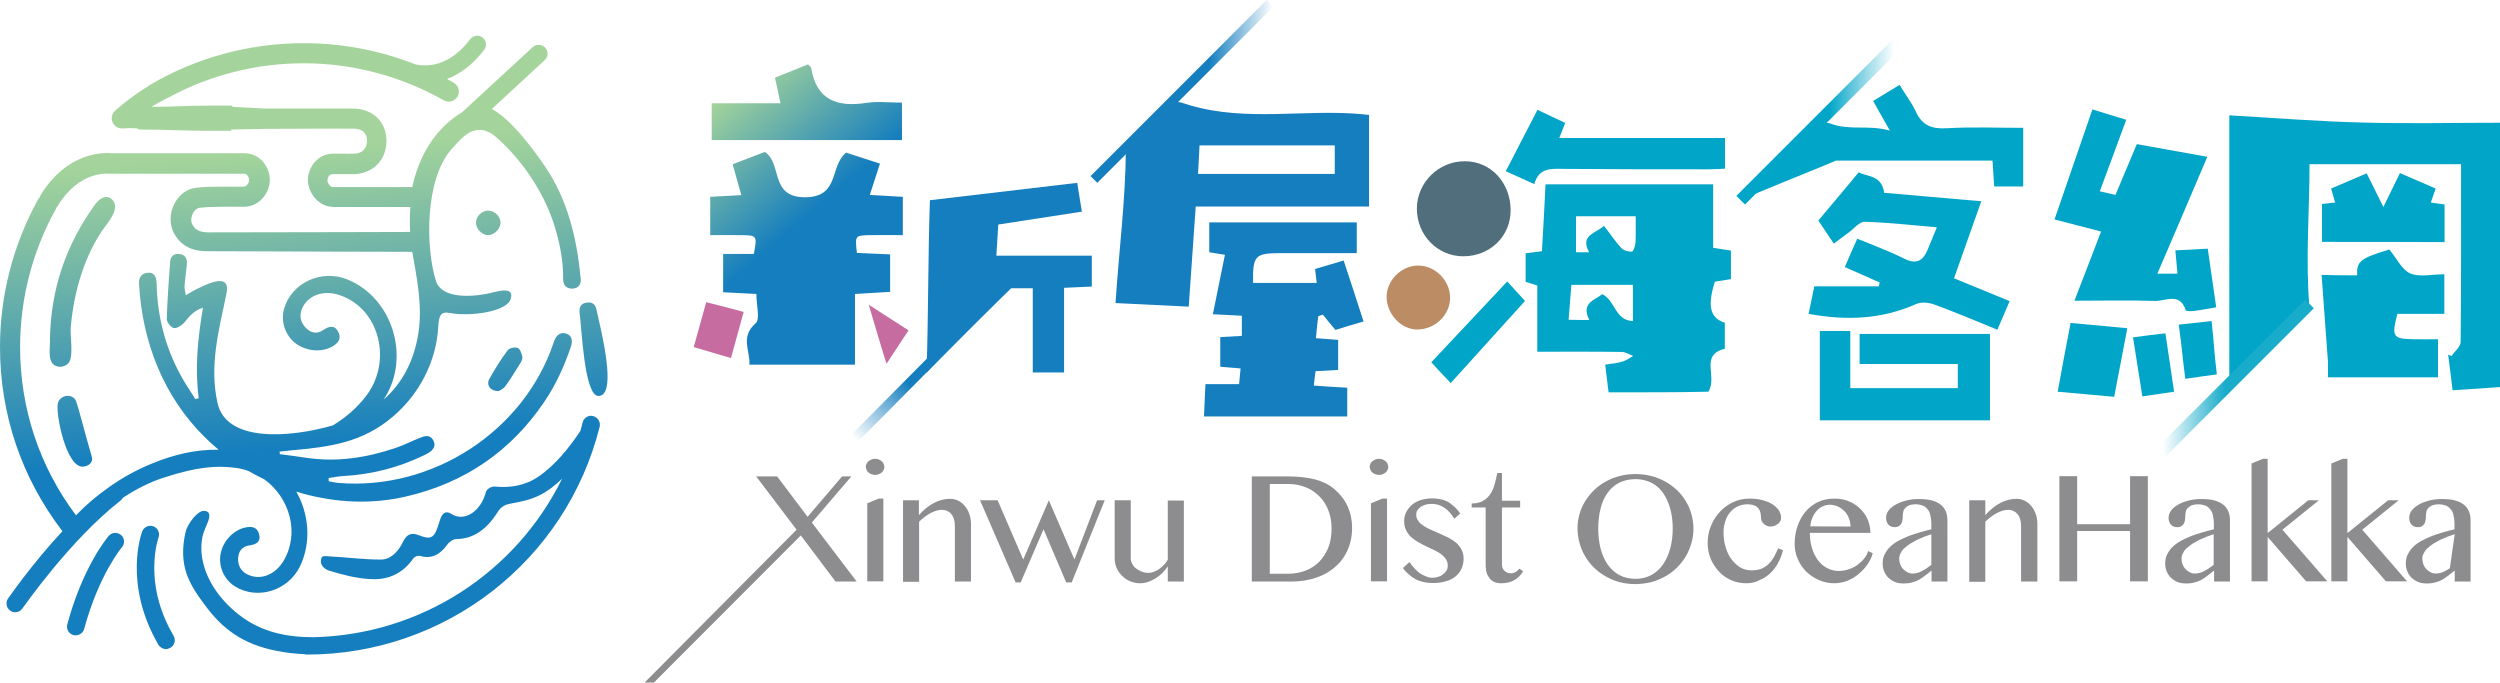 <?xml version="1.0" encoding="utf-8"?>
<!-- Generator: Adobe Illustrator 22.0.1, SVG Export Plug-In . SVG Version: 6.00 Build 0)  -->
<svg version="1.1" id="圖層_1" xmlns="http://www.w3.org/2000/svg" xmlns:xlink="http://www.w3.org/1999/xlink" x="0px" y="0px"
	 viewBox="0 0 1181.3 322.5" style="enable-background:new 0 0 1181.3 322.5;" xml:space="preserve">
<style type="text/css">
	.st0{fill:#8D8D8F;}
	.st1{fill:#00A5C8;}
	.st2{fill:#516E7C;}
	.st3{fill:#BC8D65;}
	.st4{fill:url(#SVGID_1_);}
	.st5{fill:url(#SVGID_2_);}
	.st6{fill:none;stroke:url(#SVGID_3_);stroke-width:4.501;stroke-miterlimit:10;}
	.st7{fill:url(#SVGID_4_);}
	.st8{fill:url(#SVGID_5_);}
	.st9{fill:url(#SVGID_6_);}
	.st10{fill:url(#SVGID_7_);}
	.st11{fill:url(#SVGID_8_);}
	.st12{fill:none;stroke:url(#SVGID_9_);stroke-width:4.501;stroke-miterlimit:10;}
	.st13{fill:none;stroke:url(#SVGID_10_);stroke-width:5.777;stroke-miterlimit:10;}
	.st14{fill:none;stroke:url(#SVGID_11_);stroke-width:5.777;stroke-miterlimit:10;}
	.st15{fill:url(#SVGID_12_);}
	.st16{fill:url(#SVGID_13_);}
	.st17{fill:url(#SVGID_14_);}
	.st18{fill:url(#SVGID_15_);}
	.st19{fill:url(#SVGID_16_);}
	.st20{fill:url(#SVGID_17_);}
	.st21{fill:url(#SVGID_18_);}
	.st22{fill:url(#SVGID_19_);}
	.st23{fill:url(#SVGID_20_);}
</style>
<g>
	<g>
		<g>
			<path class="st0" d="M309,322.5h-4.4l71.8-72.2l-19.1-25.2h9.9l14.4,19.1l16.3-19.1h4.4l-18.7,21.8l21.2,27.9h-10L378.4,253
				L309,322.5z"/>
			<path class="st0" d="M413.5,216.8c0.6,0,1.2,0.1,1.7,0.3c0.5,0.2,1,0.5,1.4,0.8c0.4,0.3,0.7,0.7,0.9,1.2c0.2,0.5,0.4,1,0.4,1.5
				c0,0.5-0.1,1-0.4,1.5c-0.2,0.5-0.6,0.9-0.9,1.2c-0.4,0.3-0.9,0.6-1.4,0.8c-0.5,0.2-1.1,0.3-1.7,0.3c-0.6,0-1.2-0.1-1.7-0.3
				c-0.5-0.2-1-0.5-1.4-0.8c-0.4-0.3-0.7-0.7-0.9-1.2c-0.2-0.5-0.4-1-0.4-1.5c0-0.5,0.1-1,0.4-1.5c0.2-0.5,0.6-0.9,0.9-1.2
				c0.4-0.3,0.9-0.6,1.4-0.8C412.3,216.9,412.9,216.8,413.5,216.8z M409.8,237.8l5.4-2.2h2.2v39.1h-7.6V237.8z"/>
			<path class="st0" d="M426.6,236.4h7.6v7c2.3-2.6,4.7-4.5,7.2-5.8c2.5-1.3,5-1.9,7.6-1.9c1.3,0,2.6,0.3,3.8,0.9
				c1.2,0.6,2.2,1.4,3.1,2.5c0.9,1,1.6,2.3,2.1,3.7c0.5,1.4,0.8,2.9,0.8,4.5v27.5h-7.6v-26.2c0-2.5-0.6-4.4-1.7-5.7
				c-1.1-1.3-2.6-2-4.4-2c-0.8,0-1.7,0.1-2.6,0.4c-0.9,0.3-1.8,0.6-2.7,1.1c-0.9,0.5-1.9,1.1-2.8,1.8c-0.9,0.7-1.8,1.4-2.7,2.3v28.4
				h-7.6V236.4z"/>
			<path class="st0" d="M471.4,236.4l12.1,28l12.1-28l12.1,28l10.7-28h3.6l-15.6,38.8h-2.6l-10.7-25.1l-10.8,25.1h-2.4l-16.8-38.8
				H471.4z"/>
			<path class="st0" d="M534.3,236.4v27.3c0,1,0.2,1.9,0.7,2.7c0.4,0.8,1,1.6,1.8,2.2c0.8,0.6,1.7,1.1,2.7,1.5
				c1,0.4,2.1,0.6,3.3,0.6c0.8,0,1.6-0.2,2.4-0.5c0.9-0.3,1.7-0.8,2.5-1.3c0.8-0.6,1.6-1.2,2.3-2c0.7-0.7,1.3-1.6,1.8-2.4v-28h7.6
				v38.3h-7.6v-7.2c-0.7,1.1-1.5,2.1-2.5,3.1c-1,1-2.1,1.8-3.3,2.6c-1.2,0.7-2.4,1.3-3.6,1.7c-1.2,0.4-2.4,0.6-3.6,0.6
				c-1.7,0-3.2-0.3-4.7-0.9c-1.5-0.6-2.8-1.5-3.9-2.6c-1.1-1.1-2-2.3-2.6-3.8c-0.6-1.4-0.9-3-0.9-4.6v-27.3H534.3z"/>
			<path class="st0" d="M591.6,225.1h16.5c5.1,0,9.5,0.5,13.2,1.4c3.7,1,6.7,2.5,9.2,4.6c2.8,2.4,4.9,5.1,6.3,8.2
				c1.4,3.1,2.1,6.5,2.1,10.2c0,3.5-0.6,6.8-1.9,9.9c-1.3,3.1-3.1,5.8-5.6,8c-2.4,2.3-5.4,4.1-9,5.4c-3.6,1.3-7.7,2-12.3,2h-18.6
				V225.1z M599.9,271.1h8.9c2.8,0,5.4-0.5,7.9-1.4c2.5-0.9,4.6-2.3,6.5-4.1c1.8-1.8,3.3-4.1,4.4-6.7c1.1-2.7,1.6-5.8,1.6-9.3
				c0-3-0.5-5.8-1.5-8.4c-1-2.6-2.4-4.8-4.2-6.6c-1.8-1.8-3.9-3.3-6.4-4.3c-2.5-1-5.2-1.6-8.2-1.6h-8.9V271.1z"/>
			<path class="st0" d="M651.6,216.8c0.6,0,1.2,0.1,1.7,0.3c0.5,0.2,1,0.5,1.4,0.8c0.4,0.3,0.7,0.7,0.9,1.2c0.2,0.5,0.4,1,0.4,1.5
				c0,0.5-0.1,1-0.4,1.5c-0.2,0.5-0.6,0.9-0.9,1.2c-0.4,0.3-0.9,0.6-1.4,0.8c-0.5,0.2-1.1,0.3-1.7,0.3c-0.6,0-1.2-0.1-1.7-0.3
				c-0.5-0.2-1-0.5-1.4-0.8c-0.4-0.3-0.7-0.7-0.9-1.2c-0.2-0.5-0.4-1-0.4-1.5c0-0.5,0.1-1,0.4-1.5c0.2-0.5,0.6-0.9,0.9-1.2
				c0.4-0.3,0.9-0.6,1.4-0.8C650.4,216.9,651,216.8,651.6,216.8z M647.8,237.8l5.4-2.2h2.2v39.1h-7.6V237.8z"/>
			<path class="st0" d="M676.9,273c1,0,2-0.2,2.9-0.5c0.9-0.3,1.6-0.7,2.3-1.3c0.6-0.5,1.1-1.1,1.5-1.8c0.4-0.7,0.5-1.4,0.5-2.1
				c0-1.2-0.3-2.2-0.9-3.1c-0.6-0.9-1.4-1.7-2.3-2.4c-1-0.7-2.1-1.3-3.3-1.9c-1.2-0.6-2.5-1.2-3.8-1.8c-1.3-0.6-2.5-1.3-3.8-2
				c-1.2-0.7-2.3-1.5-3.3-2.4c-1-0.9-1.7-2-2.3-3.2c-0.6-1.2-0.9-2.6-0.9-4.3c0-1.5,0.3-3,1-4.3c0.7-1.3,1.6-2.4,2.7-3.4
				c1.2-1,2.5-1.7,4.1-2.2c1.6-0.5,3.4-0.8,5.3-0.8c1.3,0,2.5,0.1,3.6,0.3c1.1,0.2,2.2,0.5,3.3,1c1.1,0.5,2.1,1.2,3.2,2.2
				c1.1,0.9,2.2,2.1,3.3,3.6l-2.8,2.5c-1.5-2.4-3.1-4.2-4.9-5.3c-1.8-1.2-3.7-1.7-5.8-1.7c-1.1,0-2.1,0.1-3,0.4
				c-0.9,0.3-1.7,0.6-2.3,1.1c-0.6,0.5-1.1,1-1.5,1.6c-0.4,0.6-0.5,1.3-0.5,2c0,1.1,0.3,2.1,1,3c0.6,0.9,1.5,1.6,2.5,2.3
				c1,0.7,2.2,1.3,3.6,1.9c1.3,0.6,2.7,1.2,4.1,1.8c1.4,0.6,2.8,1.3,4.1,1.9c1.3,0.7,2.5,1.5,3.6,2.4c1,0.9,1.9,2,2.5,3.2
				c0.6,1.2,1,2.6,1,4.2c0,1.6-0.3,3.1-0.9,4.6c-0.6,1.4-1.5,2.6-2.7,3.7c-1.2,1-2.7,1.9-4.6,2.4c-1.8,0.6-4,0.9-6.4,0.9
				c-1.1,0-2.3-0.1-3.4-0.3s-2.4-0.5-3.6-1c-1.2-0.5-2.4-1.2-3.6-2.2c-1.2-0.9-2.4-2.1-3.5-3.6l3.1-2.8c0.9,1.3,1.8,2.4,2.7,3.3
				c0.9,0.9,1.7,1.7,2.6,2.2c0.9,0.6,1.8,1,2.7,1.3C674.8,272.8,675.8,273,676.9,273z"/>
			<path class="st0" d="M719.7,269.9c-1,1.8-2.4,3.2-4.1,4.2c-1.7,1-3.8,1.5-6.2,1.5c-1.3,0-2.4-0.2-3.3-0.6c-0.9-0.4-1.7-1-2.3-1.8
				c-0.6-0.8-1.1-1.7-1.4-2.8c-0.3-1.1-0.4-2.3-0.4-3.6v-27h-6.6v-1.9c2.1,0,3.9-0.4,5.3-1.2c1.4-0.8,2.5-1.8,3.4-3.1
				c0.9-1.3,1.6-2.8,2.1-4.6c0.5-1.7,0.9-3.6,1.3-5.5h2.2v13.1h8.6v3.2h-8.6v27c0,0.6,0.1,1.1,0.3,1.6c0.2,0.5,0.5,0.9,0.9,1.3
				c0.4,0.4,0.8,0.7,1.3,0.9c0.5,0.2,1.1,0.3,1.6,0.3c0.9,0,1.6-0.2,2.3-0.6c0.7-0.4,1.3-0.9,1.8-1.6L719.7,269.9z"/>
			<path class="st0" d="M772.8,276c-2.6,0-5-0.3-7.4-0.9c-2.4-0.6-4.5-1.5-6.6-2.7c-2-1.1-3.9-2.5-5.5-4.1c-1.7-1.6-3.1-3.4-4.2-5.3
				c-1.2-2-2.1-4-2.7-6.3c-0.6-2.2-1-4.6-1-7c0-2.4,0.3-4.7,1-6.9c0.6-2.2,1.5-4.2,2.7-6.1c1.2-1.9,2.6-3.6,4.2-5.2
				c1.7-1.6,3.5-2.9,5.5-4c2-1.1,4.2-2,6.6-2.6c2.4-0.6,4.8-0.9,7.4-0.9c2.6,0,5,0.3,7.4,0.9c2.4,0.6,4.5,1.5,6.6,2.6
				c2,1.1,3.9,2.5,5.5,4c1.7,1.6,3.1,3.3,4.2,5.2c1.2,1.9,2.1,4,2.7,6.1c0.6,2.2,1,4.5,1,6.9c0,2.4-0.3,4.7-1,7
				c-0.6,2.2-1.5,4.3-2.7,6.3c-1.2,2-2.6,3.7-4.2,5.3c-1.7,1.6-3.5,3-5.5,4.1c-2,1.1-4.2,2-6.6,2.7C777.8,275.6,775.3,276,772.8,276
				z M772.8,273.5c2.8,0,5.3-0.6,7.5-1.8c2.2-1.2,4-2.8,5.5-5c1.5-2.1,2.6-4.6,3.4-7.5c0.8-2.9,1.2-6.1,1.2-9.5
				c0-3.4-0.4-6.5-1.2-9.4c-0.8-2.8-1.9-5.3-3.4-7.4c-1.5-2.1-3.3-3.7-5.5-4.8c-2.2-1.1-4.7-1.7-7.5-1.7c-2.9,0-5.5,0.6-7.7,1.7
				c-2.2,1.1-4,2.7-5.5,4.8c-1.5,2.1-2.6,4.5-3.3,7.4c-0.7,2.8-1.1,6-1.1,9.4c0,3.5,0.4,6.6,1.1,9.5c0.8,2.9,1.9,5.4,3.3,7.5
				c1.5,2.1,3.3,3.8,5.5,5C767.3,272.9,769.9,273.5,772.8,273.5z"/>
			<path class="st0" d="M825,275.6c-2.5,0-4.8-0.5-7.1-1.5c-2.2-1-4.1-2.3-5.7-4.1c-1.6-1.7-2.9-3.7-3.9-6c-0.9-2.3-1.4-4.8-1.4-7.4
				c0-2.9,0.5-5.6,1.6-8.2c1-2.5,2.5-4.8,4.3-6.7c1.8-1.9,3.9-3.4,6.3-4.5c2.4-1.1,5-1.6,7.7-1.6c2.1,0,4.1,0.2,5.9,0.7
				c1.8,0.5,3.4,1.1,4.7,1.9c1.3,0.8,2.3,1.8,3.1,2.9c0.7,1.1,1.1,2.3,1.1,3.6c0,0.6-0.1,1.1-0.4,1.6c-0.3,0.5-0.7,1-1.2,1.3
				c-0.5,0.4-1,0.7-1.6,0.9c-0.6,0.2-1.2,0.3-1.8,0.3c-0.7,0-1.3-0.1-1.9-0.4c-0.5-0.2-1-0.6-1.4-1c-0.4-0.4-0.7-0.8-0.9-1.3
				c-0.2-0.5-0.3-1-0.3-1.5c0-0.9-0.1-1.7-0.3-2.5c-0.2-0.8-0.5-1.4-1-2c-0.5-0.6-1.1-1-2-1.3c-0.8-0.3-1.9-0.5-3.2-0.5
				c-1.7,0-3.3,0.4-4.7,1.1c-1.4,0.7-2.5,1.6-3.5,2.8c-1,1.2-1.7,2.6-2.2,4.2c-0.5,1.6-0.8,3.3-0.8,5.1c0,2.5,0.3,4.8,1,7
				c0.6,2.2,1.5,4.1,2.7,5.7c1.2,1.6,2.6,2.9,4.2,3.9c1.6,1,3.5,1.4,5.5,1.4c1.8,0,3.3-0.3,4.6-0.8c1.3-0.6,2.4-1.3,3.4-2.3
				c1-1,1.8-2.1,2.5-3.3c0.7-1.3,1.3-2.6,1.9-4l2.3,0.9c-0.6,2.4-1.5,4.6-2.6,6.5c-1.1,1.9-2.4,3.5-3.9,4.8c-1.5,1.3-3.2,2.3-5,3
				C829.3,275.3,827.2,275.6,825,275.6z"/>
			<path class="st0" d="M866.8,275.6c-2.6,0-5-0.5-7.3-1.5c-2.3-1-4.3-2.3-6-4c-1.7-1.7-3-3.6-4-5.9c-1-2.2-1.5-4.7-1.5-7.2
				c0-3.1,0.5-5.9,1.4-8.5c0.9-2.6,2.2-4.9,3.8-6.8c1.6-1.9,3.6-3.4,5.9-4.5c2.3-1.1,4.9-1.6,7.7-1.6c2.5,0,4.8,0.4,6.9,1.3
				c2.1,0.9,3.9,2.1,5.4,3.6c1.5,1.5,2.7,3.2,3.5,5.2c0.8,2,1.2,4,1.2,6.1h-28.6c0,2.6,0.3,5,1,7.2c0.7,2.2,1.6,4.1,2.8,5.7
				c1.2,1.6,2.6,2.8,4.3,3.7c1.7,0.9,3.5,1.4,5.5,1.4c1.7,0,3.3-0.3,4.8-0.8c1.5-0.5,2.9-1.2,4.1-2.1c1.2-0.9,2.3-1.9,3.2-3
				c0.9-1.1,1.5-2.3,1.8-3.5l2.2,1c-0.5,2-1.4,3.8-2.7,5.6c-1.2,1.7-2.7,3.2-4.3,4.5c-1.6,1.3-3.4,2.3-5.4,3.1
				C870.7,275.2,868.7,275.6,866.8,275.6z M874.4,248.8c0-1.5-0.3-2.8-0.8-4.1c-0.5-1.2-1.2-2.3-2.1-3.2c-0.9-0.9-1.9-1.6-3.1-2.2
				c-1.2-0.5-2.5-0.8-3.9-0.8c-1.1,0-2.2,0.3-3.3,0.8c-1.1,0.5-2,1.2-2.8,2.1c-0.8,0.9-1.5,2-2,3.2c-0.5,1.2-0.9,2.6-1,4.1
				L874.4,248.8z"/>
			<path class="st0" d="M920.3,274.8h-7.6v-5.2c-0.9,0.7-1.8,1.4-2.7,2.1c-0.9,0.7-1.8,1.4-2.8,2c-1,0.6-2.1,1.1-3.4,1.4
				c-1.2,0.4-2.6,0.6-4.3,0.6c-1.5,0-2.9-0.2-4.1-0.7c-1.2-0.5-2.2-1.2-3.1-2c-0.9-0.9-1.5-1.9-2-3c-0.5-1.2-0.7-2.4-0.7-3.8
				c0-1.6,0.3-3.1,1-4.4c0.7-1.3,1.5-2.5,2.7-3.6c1.1-1,2.4-2,4-2.8c1.5-0.8,3.1-1.5,4.8-2.2c1.7-0.6,3.4-1.2,5.2-1.7
				c1.8-0.5,3.6-1,5.3-1.4v-2.4c0-1.7-0.2-3.2-0.5-4.4c-0.3-1.2-0.8-2.2-1.5-2.9c-0.6-0.7-1.4-1.3-2.3-1.6c-0.9-0.3-1.9-0.5-3.1-0.5
				c-1.3,0-2.3,0.2-3.1,0.5c-0.8,0.3-1.4,0.8-1.9,1.3c-0.5,0.5-0.8,1.2-0.9,1.9c-0.2,0.7-0.2,1.4-0.2,2.1c0,0.7-0.1,1.3-0.2,1.9
				c-0.1,0.6-0.3,1.2-0.6,1.6c-0.3,0.5-0.7,0.8-1.2,1.1c-0.5,0.3-1.1,0.4-1.9,0.4c-0.6,0-1.1-0.1-1.6-0.3c-0.5-0.2-0.9-0.5-1.3-0.9
				c-0.4-0.4-0.6-0.9-0.8-1.4c-0.2-0.5-0.3-1.1-0.3-1.8c0-1.3,0.4-2.4,1.2-3.5c0.8-1.1,2-2,3.4-2.8c1.4-0.8,3-1.4,4.9-1.9
				c1.9-0.5,3.9-0.7,5.9-0.7c2.5,0,4.7,0.2,6.4,0.7c1.7,0.5,3.1,1.2,4.2,2.1c1.1,0.9,1.8,2,2.3,3.2c0.5,1.3,0.7,2.7,0.7,4.2V274.8z
				 M912.7,252.4c-1.1,0.4-2.2,0.8-3.4,1.2c-1.2,0.5-2.3,1-3.5,1.5c-1.1,0.6-2.2,1.2-3.2,1.8c-1,0.7-1.9,1.4-2.7,2.1
				c-0.8,0.7-1.4,1.5-1.8,2.4c-0.5,0.8-0.7,1.7-0.7,2.6c0,0.9,0.2,1.8,0.5,2.7c0.3,0.8,0.8,1.6,1.4,2.2c0.6,0.6,1.2,1.1,2,1.5
				c0.7,0.4,1.5,0.6,2.3,0.6c0.9,0,1.7-0.1,2.4-0.3c0.8-0.2,1.5-0.5,2.2-0.9c0.7-0.4,1.5-0.8,2.2-1.3c0.7-0.5,1.5-1.1,2.2-1.6V252.4
				z"/>
			<path class="st0" d="M930.5,236.4h7.6v7c2.3-2.6,4.7-4.5,7.2-5.8c2.5-1.3,5-1.9,7.6-1.9c1.3,0,2.6,0.3,3.8,0.9
				c1.2,0.6,2.2,1.4,3.1,2.5c0.9,1,1.6,2.3,2.1,3.7c0.5,1.4,0.8,2.9,0.8,4.5v27.5H955v-26.2c0-2.5-0.6-4.4-1.7-5.7
				c-1.1-1.3-2.6-2-4.4-2c-0.8,0-1.7,0.1-2.6,0.4c-0.9,0.3-1.8,0.6-2.7,1.1c-0.9,0.5-1.9,1.1-2.8,1.8c-0.9,0.7-1.8,1.4-2.7,2.3v28.4
				h-7.6V236.4z"/>
			<path class="st0" d="M981.5,250.9v23.8h-8.4v-49.7h8.4v22.7h25v-22.7h8.4v49.7h-8.4v-23.8H981.5z"/>
			<path class="st0" d="M1053.8,274.8h-7.6v-5.2c-0.9,0.7-1.8,1.4-2.7,2.1c-0.9,0.7-1.8,1.4-2.8,2c-1,0.6-2.1,1.1-3.4,1.4
				c-1.2,0.4-2.6,0.6-4.3,0.6c-1.5,0-2.9-0.2-4.1-0.7c-1.2-0.5-2.2-1.2-3.1-2c-0.9-0.9-1.5-1.9-2-3c-0.5-1.2-0.7-2.4-0.7-3.8
				c0-1.6,0.3-3.1,1-4.4c0.7-1.3,1.5-2.5,2.7-3.6c1.1-1,2.4-2,4-2.8c1.5-0.8,3.1-1.5,4.8-2.2c1.7-0.6,3.4-1.2,5.2-1.7
				c1.8-0.5,3.6-1,5.3-1.4v-2.4c0-1.7-0.2-3.2-0.5-4.4c-0.3-1.2-0.8-2.2-1.5-2.9c-0.6-0.7-1.4-1.3-2.3-1.6c-0.9-0.3-1.9-0.5-3.1-0.5
				c-1.3,0-2.3,0.2-3.1,0.5c-0.8,0.3-1.4,0.8-1.9,1.3c-0.5,0.5-0.8,1.2-0.9,1.9c-0.2,0.7-0.2,1.4-0.2,2.1c0,0.7-0.1,1.3-0.2,1.9
				c-0.1,0.6-0.3,1.2-0.6,1.6c-0.3,0.5-0.7,0.8-1.2,1.1c-0.5,0.3-1.1,0.4-1.9,0.4c-0.6,0-1.1-0.1-1.6-0.3c-0.5-0.2-0.9-0.5-1.3-0.9
				c-0.4-0.4-0.6-0.9-0.8-1.4c-0.2-0.5-0.3-1.1-0.3-1.8c0-1.3,0.4-2.4,1.2-3.5c0.8-1.1,2-2,3.4-2.8c1.4-0.8,3-1.4,4.9-1.9
				c1.9-0.5,3.9-0.7,5.9-0.7c2.5,0,4.7,0.2,6.4,0.7c1.7,0.5,3.1,1.2,4.2,2.1c1.1,0.9,1.8,2,2.3,3.2c0.5,1.3,0.7,2.7,0.7,4.2V274.8z
				 M1046.1,252.4c-1.1,0.4-2.2,0.8-3.4,1.2c-1.2,0.5-2.3,1-3.5,1.5c-1.1,0.6-2.2,1.2-3.2,1.8c-1,0.7-1.9,1.4-2.7,2.1
				c-0.8,0.7-1.4,1.5-1.8,2.4c-0.5,0.8-0.7,1.7-0.7,2.6c0,0.9,0.2,1.8,0.5,2.7c0.3,0.8,0.8,1.6,1.4,2.2c0.6,0.6,1.2,1.1,2,1.5
				c0.7,0.4,1.5,0.6,2.3,0.6c0.9,0,1.7-0.1,2.4-0.3c0.8-0.2,1.5-0.5,2.2-0.9c0.7-0.4,1.5-0.8,2.2-1.3c0.7-0.5,1.5-1.1,2.2-1.6V252.4
				z"/>
			<path class="st0" d="M1071.5,251.9l19.2-15.5h5l-17.2,13.9l21.2,24.4h-10l-18.2-21v21h-7.6V219l5.4-2.2h2.2V251.9z"/>
			<path class="st0" d="M1109.2,251.9l19.2-15.5h5l-17.2,13.9l21.2,24.4h-10l-18.2-21v21h-7.6V219l5.4-2.2h2.2V251.9z"/>
			<path class="st0" d="M1167.5,274.8h-7.6v-5.2c-0.9,0.7-1.8,1.4-2.7,2.1c-0.9,0.7-1.8,1.4-2.8,2c-1,0.6-2.1,1.1-3.4,1.4
				c-1.2,0.4-2.6,0.6-4.3,0.6c-1.5,0-2.9-0.2-4.1-0.7c-1.2-0.5-2.2-1.2-3.1-2c-0.9-0.9-1.5-1.9-2-3c-0.5-1.2-0.7-2.4-0.7-3.8
				c0-1.6,0.3-3.1,1-4.4c0.7-1.3,1.5-2.5,2.7-3.6c1.1-1,2.4-2,4-2.8c1.5-0.8,3.1-1.5,4.8-2.2c1.7-0.6,3.4-1.2,5.2-1.7
				c1.8-0.5,3.6-1,5.3-1.4v-2.4c0-1.7-0.2-3.2-0.5-4.4c-0.3-1.2-0.8-2.2-1.5-2.9c-0.6-0.7-1.4-1.3-2.3-1.6c-0.9-0.3-1.9-0.5-3.1-0.5
				c-1.3,0-2.3,0.2-3.1,0.5c-0.8,0.3-1.4,0.8-1.9,1.3c-0.5,0.5-0.8,1.2-0.9,1.9c-0.2,0.7-0.2,1.4-0.2,2.1c0,0.7-0.1,1.3-0.2,1.9
				c-0.1,0.6-0.3,1.2-0.6,1.6c-0.3,0.5-0.7,0.8-1.2,1.1c-0.5,0.3-1.1,0.4-1.9,0.4c-0.6,0-1.1-0.1-1.6-0.3c-0.5-0.2-0.9-0.5-1.3-0.9
				c-0.4-0.4-0.6-0.9-0.8-1.4c-0.2-0.5-0.3-1.1-0.3-1.8c0-1.3,0.4-2.4,1.2-3.5c0.8-1.1,2-2,3.4-2.8c1.4-0.8,3-1.4,4.9-1.9
				c1.9-0.5,3.9-0.7,5.9-0.7c2.5,0,4.7,0.2,6.4,0.7c1.7,0.5,3.1,1.2,4.2,2.1c1.1,0.9,1.8,2,2.3,3.2c0.5,1.3,0.7,2.7,0.7,4.2V274.8z
				 M1159.9,252.4c-1.1,0.4-2.2,0.8-3.4,1.2c-1.2,0.5-2.3,1-3.5,1.5c-1.1,0.6-2.2,1.2-3.2,1.8c-1,0.7-1.9,1.4-2.7,2.1
				c-0.8,0.7-1.4,1.5-1.8,2.4c-0.5,0.8-0.7,1.7-0.7,2.6c0,0.9,0.2,1.8,0.5,2.7c0.3,0.8,0.8,1.6,1.4,2.2c0.6,0.6,1.2,1.1,2,1.5
				c0.7,0.4,1.5,0.6,2.3,0.6c0.9,0,1.7-0.1,2.4-0.3c0.8-0.2,1.5-0.5,2.2-0.9c0.7-0.4,1.5-0.8,2.2-1.3"/>
		</g>
		<g>
			<path class="st1" d="M760.1,185.4c-0.5-3.6-1-8.1-1.6-13.1c3.2-0.5,5.8-0.7,8.3-1.5c1.7-0.5,3.3-1.7,4.9-2.6
				c-1.8-0.7-3.6-1.9-5.4-1.9c-13.1-0.2-26.3-0.1-39.9-0.1c0-10.4,0-20.5,0-31.3c-1.4-0.4-3.3-1-5.5-1.7c0-4.3,0-8.6,0-13.5
				c2.3-0.3,4.6-0.6,7.7-1c0.6-10.5,1.2-20.8,1.7-31.6c26.6,0,52.6,0,79.2,0c0,9.8,0,19.7,0,30c3,0.5,5.6,0.9,8.4,1.3
				c0,4.4,0,8.7,0,13.5c-2.6,0.4-5.1,0.8-7.6,1.2c-3.6,11.5-2.3,17.2,4.7,19.4c0,2,0,4.2,0,6.3c0,1.9,0,3.9,0,6
				c-12.1,3-3.2,13.1-7.8,20.3C792.5,185.4,776.7,185.4,760.1,185.4z M751,151.2c-4.2-8.1,2.7-9.4,6.1-12.2
				c6.3,3.1,5.9,12.4,14.5,12.7c0-6,0-11.5,0-17.1c-9.9,0-19.4,0-29.1,0c-0.5,5.8-0.9,11-1.3,16.5C745,151.2,747.8,151.2,751,151.2z
				 M744.7,102.2c0,5.6,0,11.2,0,17c2,0,3.9,0,6.2,0c-4.5-8.2,3.2-8.9,7-12.5c2.9,3.7,5.3,7.4,8.2,10.5c1.1,1.2,3.4,1.8,5,1.7
				c0.7,0,1.6-2.7,1.7-4.2c0.2-4,0.1-8.1,0.1-12.5C763.6,102.2,754.9,102.2,744.7,102.2z"/>
			<path class="st1" d="M725,87c-4.7-2.1-8.8-4-13.5-6.1c5.1-9.8,9.9-19.2,15-29c4.6,2.2,8.7,4.1,13.1,6.2c-0.9,2.3-1.7,4.3-2.8,7.1
				c26.4,0,52.1,0,78.3,0c0,5,0,9.3,0,14.5c-2.3,0.1-4.9,0.3-7.4,0.3c-22.9,0-45.8,0-68.7-0.2C732.9,79.7,727.1,79.2,725,87z"/>
			<path class="st2" d="M713.8,99.2c0.1,12.4-9.7,21.9-22.4,21.9c-12.2,0-21.9-10-21.9-22.5c0-12.4,10.4-22.6,22.9-22.4
				C704.5,76.3,713.7,86.3,713.8,99.2z"/>
			<path class="st1" d="M676.3,171.2c12.1-12.8,23.8-25.4,35.9-38.2c3.5,3.9,6.6,7.2,8.4,9.2c-11.7,13-23.2,25.7-35.1,38.8
				C681.4,176.7,678.3,173.4,676.3,171.2z"/>
			<path class="st3" d="M685.2,140.7c0,8.2-7.2,15.1-15.7,15c-7.6-0.1-14.4-7.5-14.3-15.6c0.1-7.6,6.8-14.4,14.5-14.6
				C677.9,125.2,685.2,132.4,685.2,140.7z"/>
		</g>
		<linearGradient id="SVGID_1_" gradientUnits="userSpaceOnUse" x1="527.038" y1="96.522" x2="646.906" y2="96.522">
			<stop  offset="0" style="stop-color:#157EBE"/>
			<stop  offset="1" style="stop-color:#157EBE"/>
		</linearGradient>
		<path class="st4" d="M554.5,48.3c2.6-0.6,5.1,0.7,7.6,1.4c27.1,8,54.7,1.7,81.9,4.3c0.9,0.1,1.9,0.2,2.9,0.3c0,14.6,0,29.1,0,43.3
			c-27.5,0-54,0-81.9,0c-1,14.8-2.1,30.4-3.3,47.3c-11.4-0.6-22.6-1.1-34.6-1.7c1.6-24.4,4.7-48.2,4.9-72.3
			C531.9,68.8,554.1,48.4,554.5,48.3z M630.7,68.7c-21.5,0-42.5,0-63.9,0c-0.2,4.5-0.4,8.5-0.7,13.5c22,0,43,0,64.6,0
			C630.7,78,630.7,73.6,630.7,68.7z"/>
		<linearGradient id="SVGID_2_" gradientUnits="userSpaceOnUse" x1="568.875" y1="150.908" x2="644.342" y2="150.908">
			<stop  offset="0" style="stop-color:#157EBE"/>
			<stop  offset="1" style="stop-color:#157EBE"/>
		</linearGradient>
		<path class="st5" d="M621.8,159.8c3.9,0.3,7,0.5,10.5,0.8c0,4.6,0,9.1,0,14.2c-3.5,0.2-6.8,0.4-10.7,0.6c-0.2,2.1-0.5,4.1-0.8,6.8
			c5.4,0.4,10.4,0.7,15.8,1c0,4.9,0,9.4,0,13.6c-22.5,0-44.8,0-67.7,0c0.3-5.9,0.5-10.5,0.7-15.3c5.4,0,10.3,0,15.9,0
			c0.2-2.4,0.4-4.7,0.7-7.4c-3.5-0.3-6.3-0.5-9.6-0.8c0-4.6,0-9.1,0-14c3.5-0.2,6.6-0.4,10.2-0.6c0-2.9,0-5.7,0-9.5
			c-4.2-0.2-8.7-0.5-13.7-0.7c1.9-9.5,3.8-18.7,5.7-28.1c-2.7-0.4-4.8-0.8-7.4-1.2c0-4.4,0-9,0-14.1c23.2,0,46.2,0,69.7,0
			c0,4.5,0,9,0,14.5c-12.3,0-24.4,0-36.6,0c-11.5,0.1-12.6,1.3-12.4,14.1c9.9,0,19.8,0,30.1,0c-0.3-2-0.5-4.1-0.8-6.6
			c4.2-1.2,8.4-2.5,13.5-4c3.2,9.6,6.2,18.9,9.4,28.8c-4.8,1.4-9.2,2.7-13.3,4c-2.1-2.5-4-4.8-5.9-7.2c-0.7,0.2-1.5,0.5-2.2,0.7
			C622.5,152.8,622.1,156.1,621.8,159.8z"/>
		<linearGradient id="SVGID_3_" gradientUnits="userSpaceOnUse" x1="515.319" y1="43.185" x2="601.689" y2="43.185">
			<stop  offset="0.648" style="stop-color:#157EBE"/>
			<stop  offset="1" style="stop-color:#157EBE;stop-opacity:0"/>
		</linearGradient>
		<line class="st6" x1="516.9" y1="84.8" x2="600.1" y2="1.6"/>
		<g>
			<linearGradient id="SVGID_4_" gradientUnits="userSpaceOnUse" x1="327.804" y1="155.981" x2="351.392" y2="155.981">
				<stop  offset="0" style="stop-color:#C76CA1"/>
				<stop  offset="1" style="stop-color:#C76CA1"/>
			</linearGradient>
			<path class="st7" d="M351.4,147.4c-2.1,7.7-4,14.4-6,21.8c-6.1-1.8-11.5-3.4-17.6-5.2c2-7.3,3.8-13.8,5.9-21.2
				C339.8,144.3,345.2,145.7,351.4,147.4z"/>
			<linearGradient id="SVGID_5_" gradientUnits="userSpaceOnUse" x1="495.51" y1="164.135" x2="439.243" y2="80.86">
				<stop  offset="0" style="stop-color:#157EBE"/>
				<stop  offset="1" style="stop-color:#157EBE"/>
			</linearGradient>
			<path class="st8" d="M437.8,176.3c0.9-27.5,0.7-55.8,1.6-81.7c23.5-2.8,46.3-5.5,69.6-8.2c0.7,4.5,1.4,8.7,2.2,13.6
				c-13.2,2-26.1,4-39.5,6.1c-0.3,4.9-0.6,9.5-0.9,14.7c15.1,0,29.8,0,45.1,0c0,5.1,0,9.6,0,14.6c-4.4,0.2-8.4,0.4-13.1,0.6
				c0,13.3,0,26.4,0,40c-5.1,0-9.6,0-14.8,0c0-13.3,0-26.3,0-39.8c-6,0-4.2,0-10.2,0C477.1,136.8,437.1,176,437.8,176.3z"/>
			<linearGradient id="SVGID_6_" gradientUnits="userSpaceOnUse" x1="403.315" y1="146.244" x2="308.787" y2="35.961">
				<stop  offset="0.328" style="stop-color:#157EBE"/>
				<stop  offset="0.41" style="stop-color:#2E8DB8"/>
				<stop  offset="0.808" style="stop-color:#A4D49B"/>
			</linearGradient>
			<path class="st9" d="M357.4,138.9c-5.7-0.3-10.5-0.5-15.7-0.8c0-6.1,0-11.7,0-18.1c5.1,0,9.9,0,14.5,0c1.6-8.7,1.6-8.8-6.1-8.9
				c-4.6-0.1-9.1,0-14.5,0c0-6.1,0-11.6,0-18.1c4.5-0.2,9.2-0.5,14.7-0.8c-1.4-4.8-2.6-9.3-4.1-14.6c5.4-2.1,10.4-4,15.2-5.8
				c8.4,5.4,2.1,21.5,19.1,21.4c16.4-0.1,11.4-14.7,19.3-21.1c4.6,1.5,10,3.3,16,5.2c-1.6,5-3.1,9.5-4.8,14.8
				c5.4,0.3,10.3,0.6,15.6,0.9c0,5.8,0,11.2,0,18.1c-5.2,0-10.5-0.1-15.8,0c-6.8,0.2-6.8,0.2-5.9,8.4c5,0.2,10.1,0.5,15.7,0.7
				c0,6,0,11.6,0,17.7c-5.5,0.3-10.5,0.7-16.6,1c0,11.1,0,21.9,0,33.4c-17.1,0-33.1,0-49.9,0c0.5-6.4-4.5-13,2.9-19.5
				C359.3,151,357.4,144.3,357.4,138.9z"/>
			<linearGradient id="SVGID_7_" gradientUnits="userSpaceOnUse" x1="434.544" y1="119.475" x2="340.016" y2="9.193">
				<stop  offset="0.329" style="stop-color:#157EBE"/>
				<stop  offset="0.411" style="stop-color:#2E8DB8"/>
				<stop  offset="0.808" style="stop-color:#A4D49B"/>
			</linearGradient>
			<path class="st10" d="M426.2,48.5c0,6.3,0,11.6,0,17.7c-29.8,0-59.5,0-89.9,0c0-5.4,0-10.9,0-17.4c10.5,0,21.1,0,32.5,0
				c-0.9-4.4-1.7-7.8-2.6-12.1c5.3-2.1,10.5-4.2,15.6-6.3c0.7,0.8,1.4,1.2,1.5,1.7c2.5,15.4,12.4,18.6,26.2,16.5
				C414.8,47.8,420.3,48.5,426.2,48.5z"/>
			<linearGradient id="SVGID_8_" gradientUnits="userSpaceOnUse" x1="410.525" y1="157.997" x2="429.346" y2="157.997">
				<stop  offset="0" style="stop-color:#C76CA1"/>
				<stop  offset="1" style="stop-color:#C76CA1"/>
			</linearGradient>
			<path class="st11" d="M410.5,144c6.1,3.9,11.8,7.6,18.8,12.1c-3.5,5.4-6.8,10.4-10.4,15.8C418.6,171.4,410.5,144.1,410.5,144z"/>
			
				<linearGradient id="SVGID_9_" gradientUnits="userSpaceOnUse" x1="119.918" y1="-1125.877" x2="193.642" y2="-1199.601" gradientTransform="matrix(-1 0 0 -1 597.047 -992.437)">
				<stop  offset="0.648" style="stop-color:#157EBE"/>
				<stop  offset="1" style="stop-color:#157EBE;stop-opacity:0"/>
			</linearGradient>
			<line class="st12" x1="403.6" y1="207.3" x2="477" y2="133.3"/>
		</g>
		<g>
			<path class="st1" d="M854.6,148.3c1-4.7,1.9-9.1,2.7-13c10.6,0,20.5,0,30.5,0c0.1-0.6,0.2-1.2,0.4-1.8
				c-5.4-2.4-10.7-4.8-16.5-7.3c2-4.6,3.8-8.8,5.9-13.4c7.7,3.2,15,5.8,21.9,9.3c5.7,2.9,9,1.5,11.3-4c1.3-3.1,2.5-6.2,4.4-10.7
				c-12-1-23-2.3-34.1-2.6c-2.5-0.1-5.1,3.3-7.6,5.1c-2.1,1.6-4.3,3.2-7,5.2c-2.7-4.1-5.2-7.8-7.3-10.9c6.6-7.8,12.6-15,19.1-22.8
				c3.6,2.2,10.8,1,12,9.7c14.1,1.2,28.8,2.5,45.9,4c-4.5,12.6-8.6,24.3-12.9,36.4c7.6,3.1,16.6,6.8,26.3,10.8
				c-1.9,4.5-3.7,8.6-5.8,13.5c-10.1-4.1-19.9-8.3-29.8-11.9c-2.6-1-6.3-1.3-8.7-0.2C889.1,150.9,872.5,151.6,854.6,148.3z"/>
			<path class="st1" d="M885.1,47.7c4.3-2.6,8.1-4.9,12.5-7.6c2.7,4.5,5.7,8.4,7.7,12.7c3,6.5,7.5,8.2,14.5,7.8
				c11.8-0.7,23.7-0.2,36.2-0.2c0,8.9,0,18,0,27.7c-4.2,0-8.7,0-13.7,0c-0.3-4.2-0.5-8.2-0.8-12.2c-24.8,0-49.2,0-74,0
				c-1.2,0.7-43.6,17.6-42.7,17.8c-1.9-1.6,33.7-38.7,32-37.1c-2,1.9,5.4,0.8,7.9,1.7c9.4,3.6,17.8,0.5,28.3,3.4
				C889.8,56.2,887.6,52.1,885.1,47.7z"/>
			<path class="st1" d="M940.3,198.6c-27.1,0-53.5,0-80.4,0c0-14.5,0-28.1,0-42.2c4.6,0,9.1,0,14.4,0c0,8.8,0,17.6,0,27
				c17.3,0,33.8,0,50.8,0c0-3.3,0-6.8,0-11.4c-15.4,0-30.6,0-46.4,0c0-5.6,0-10.1,0-14.2c20.8,0,41.1,0,61.6,0
				C940.3,172.4,940.3,185.6,940.3,198.6z"/>
			<linearGradient id="SVGID_10_" gradientUnits="userSpaceOnUse" x1="820.464" y1="57.338" x2="899.07" y2="57.338">
				<stop  offset="0.557" style="stop-color:#00A5C8"/>
				<stop  offset="0.95" style="stop-color:#18ABCA;stop-opacity:0"/>
			</linearGradient>
			<line class="st13" x1="822.5" y1="94.6" x2="897" y2="20.1"/>
		</g>
		<g>
			<path class="st1" d="M1181.3,182.9c-7.3,0.5-14.5,1-22.4,1.5c-0.7-6-1.4-11.4-2.1-16.8c0.5,0.2,1.1,0.4,1.6,0.6
				c1.5-2.2,4.3-4.4,4.3-6.6c0.3-27.8,0.2-55.6,0.2-84c-23.9,0-47.4,0-71.6,0c0,22.6-2,45.4,0,68.2c0.2,2-32.5,32.9-37.9,36.3
				c0-42.1,0-84,0-127.6c21,1.2,41.9,2.9,62.9,3.4c21.4,0.6,42.9,0.1,65,0.1C1181.3,99.4,1181.3,140.5,1181.3,182.9z"/>
			<path class="st1" d="M1043.2,117.5c1.4,9.6,2.7,18.5,4,27.7c-3.7,0.6-7,1.3-10.3,1.7c-1.4,0.2-4,0.2-4.1-0.3
				c-2.8-8.7-9.6-4.2-14.6-4.4c-12.4-0.4-24.8-0.1-38-0.1c4.1-10.6,8.3-21.4,12.6-32.7c-7.1-1.8-14.1-3.7-22-5.7
				c6-17.3,11.8-34.4,17.9-52c5.6,1.7,10.6,3.3,16,4.9c-4.2,11.3-8.2,22.2-12.5,33.8c2.7,0.6,4.9,1.1,7.4,1.7
				c3.5-8.2,6.7-16,10.1-24c11.2,2,21.9,3.9,33.3,6c-7.9,18.6-15.6,36.6-23.6,55.2c3.5,0,6.4,0,9.5,0c-0.3-3.8-0.6-7-1-11
				C1033.2,118.1,1037.8,117.8,1043.2,117.5z"/>
			<path class="st1" d="M1113.8,130.1c-0.3-6.7,1.6-8.1,15.2-12.2c3.4,4,5.8,9.5,9.9,11.3c4.5,1.9,10.4,0.4,16.1,0.4
				c0,6.5,0,12.2,0,18.7c-7.6,0-15,0-22.2,0c-2.8,10.9-2.2,11.8,7.7,12c3.8,0.1,7.6,0,11.5,0c0,6.8,0,12.5,0,18c-17.5,0-34.4,0-52,0
				c0-3.1,0.1-5.3,0-7.4c-1-13.4-2-26.8-3-41C1102.8,130.1,1108.3,130.1,1113.8,130.1z"/>
			<path class="st1" d="M1097.2,114.3c0-6.1,0-11.9,0-17.9c2.1-0.2,4-0.5,6.2-0.7c-0.6-2.2-1.2-4.2-1.9-6.6c5.5-2.4,11-4.7,16.8-7.2
				c2.5,5.1,4.9,9.8,7.9,15.9c3-6.2,5.3-10.8,7.8-16c5.7,2.4,11.1,4.8,16.9,7.3c-0.8,2.2-1.5,4.2-2.3,6.6c2.3,0.3,4.4,0.6,6.5,0.9
				c0,5.9,0,11.5,0,17.8C1136,114.3,1116.9,114.3,1097.2,114.3z"/>
			<path class="st1" d="M978.4,152.6c9,0.8,17.2,1.6,26.8,2.5c-2.1,10.8-4.1,21.3-6.2,32.4c-9.1-0.8-17.5-1.6-26.7-2.4
				C974.3,174.2,976.2,163.8,978.4,152.6z"/>
			<path class="st1" d="M1029.5,153.4c5.7-0.6,10.4-1.1,15.5-1.7c1.3,11.3,1.1,13.7,2.5,25.2c-5,0.7-9.6,1.3-14.9,2.1
				C1031.1,167.5,1031.1,164.9,1029.5,153.4z"/>
			<path class="st1" d="M1007.9,159.4c5.1-0.7,9.9-1.3,15.3-1.9c1.4,9.2,2.7,18,4.1,27.6c-5,0.7-9.6,1.4-15,2.2
				C1010.8,177.7,1009.4,168.8,1007.9,159.4z"/>
			
				<linearGradient id="SVGID_11_" gradientUnits="userSpaceOnUse" x1="564.35" y1="148.748" x2="639.346" y2="148.748" gradientTransform="matrix(-1 0 0 -1 1657.667 327.761)">
				<stop  offset="0.557" style="stop-color:#18ABCA"/>
				<stop  offset="0.95" style="stop-color:#18ABCA;stop-opacity:0"/>
			</linearGradient>
			<line class="st14" x1="1091.3" y1="143.6" x2="1020.4" y2="214.5"/>
		</g>
	</g>
	<g>
		<linearGradient id="SVGID_12_" gradientUnits="userSpaceOnUse" x1="291.924" y1="295.737" x2="267.024" y2="3.162">
			<stop  offset="0.329" style="stop-color:#157EBE"/>
			<stop  offset="0.411" style="stop-color:#2E8DB8"/>
			<stop  offset="0.808" style="stop-color:#A4D49B"/>
		</linearGradient>
		<path class="st15" d="M286.9,173.7c-0.9-11-4.7-25.3-5.1-27.6c-0.6-2.9-2.7-3.6-5.2-3c-2.5,0.6-3,2.6-2.7,5.1
			c0.9,5.7,2.1,39.1,8.9,38.9C286.8,187.1,287.5,181.1,286.9,173.7z"/>
		<linearGradient id="SVGID_13_" gradientUnits="userSpaceOnUse" x1="249.287" y1="299.366" x2="224.388" y2="6.791">
			<stop  offset="0.329" style="stop-color:#157EBE"/>
			<stop  offset="0.411" style="stop-color:#2E8DB8"/>
			<stop  offset="0.808" style="stop-color:#A4D49B"/>
		</linearGradient>
		<path class="st16" d="M244.6,164.4c-1.3-0.5-3.9,0-4.7,1.1c-3.2,4.2-6,8.8-8.6,13.4c-1.7,2.9,0.3,6,4.4,5.9
			c0.7-0.5,2.2-1.1,3.1-2.3c2.5-3.5,4.7-7.1,7-10.8c0.6-0.9,1.2-2.2,1-3.2C246.4,166.9,245.7,164.7,244.6,164.4z"/>
		<linearGradient id="SVGID_14_" gradientUnits="userSpaceOnUse" x1="247.25" y1="299.54" x2="222.35" y2="6.965">
			<stop  offset="0.329" style="stop-color:#157EBE"/>
			<stop  offset="0.411" style="stop-color:#2E8DB8"/>
			<stop  offset="0.808" style="stop-color:#A4D49B"/>
		</linearGradient>
		<path class="st17" d="M224.9,105.2c0,3,3,6,5.9,5.9c2.8-0.1,5.7-3,5.7-5.8c0.1-3-2.8-5.8-5.9-5.8
			C227.6,99.6,224.9,102.3,224.9,105.2z"/>
		<linearGradient id="SVGID_15_" gradientUnits="userSpaceOnUse" x1="191.122" y1="304.316" x2="166.222" y2="11.74">
			<stop  offset="0.329" style="stop-color:#157EBE"/>
			<stop  offset="0.411" style="stop-color:#2E8DB8"/>
			<stop  offset="0.808" style="stop-color:#A4D49B"/>
		</linearGradient>
		<path class="st18" d="M280.3,196.6c-2.2-0.6-4.4,0.8-5,3c-0.3,1.4-0.7,2.7-1.1,4.1c-5.7,8.5-12,16.1-19.6,21.4
			c-6.6,4.5-13.6,5.5-20.9,4.8c-1.4-0.1-3.7,1.1-4.1,2.6c-2.3,9-10.1,14.3-16.2,10.4c-2.8-1.8-4.5-0.6-5.6,3.1
			c-2.5,8.4-3.7,9.3-10.2,6.8c-3-1.2-5.4-0.5-7.1,3.1c-2.6,5.4-6.3,8.6-10.8,8.5c-8,0-16.1-1.1-24.1-1.5c-1.3-0.1-3.8-0.6-3.8,1.2
			c-1,3.4,2.5,5.2,3.6,5.5c6.5,2,12.3,3.5,18.8,4c7.8,0.6,15.3-1.5,21.1-9.7c0.7-1,2.3-1.5,3.3-1.2c5.1,1.5,9.2-0.4,12.8-5.4
			c1.1-1.5,2.9-2.6,4.5-2.6c7.8-0.1,14.1-4.6,19.1-12.5c1.9-3.1,3.9-3.8,6.6-4.3c4.6-0.8,9.3-1.8,13.6-4c3.8-1.9,7.2-4.6,10.4-7.7
			c-21.8,44.3-66.6,73.7-117.4,74.9c-12.6,0-24.7-2.3-35.4-10.7c-8.9-7-16.2-17-17.5-28.4c-0.3-2.8-0.2-5.7,0.4-8.5
			c0.6-2.6,1.8-4.9,2.7-7.3c1.1-3,0.5-4.9-2.2-4.8c-3.4,0.2-7.8,6.8-8.5,9.9c-3.6,16.1,1.5,24.6,9.8,35.5c7.5,10,17,17.6,33,20.7
			c4.8,1,9.1,1.4,13.2,1.6c0.4,0.1,0.8,0.2,1.3,0.2c65.5,0,122.5-44.3,138.4-107.8C283.8,199.4,282.5,197.2,280.3,196.6z"/>
		<linearGradient id="SVGID_16_" gradientUnits="userSpaceOnUse" x1="54.579" y1="315.937" x2="29.679" y2="23.362">
			<stop  offset="0.329" style="stop-color:#157EBE"/>
			<stop  offset="0.411" style="stop-color:#2E8DB8"/>
			<stop  offset="0.808" style="stop-color:#A4D49B"/>
		</linearGradient>
		<path class="st19" d="M53.2,94.5c-2.9-3.1-6.4-0.5-8.2,2c-13.8,19-21,40.2-21.4,63.7c0.2,3.4-1.2,10,1.9,12.2
			c2.1,1.5,5.3,1.1,6.9-0.9c2.5-2.9,0.7-12.9,1-16.8c0.6-6.4,1.6-12.7,3.2-18.9c2.5-9.5,6.2-18.7,11.7-26.9
			C50.5,105.7,57.1,98.7,53.2,94.5z"/>
		<linearGradient id="SVGID_17_" gradientUnits="userSpaceOnUse" x1="44.888" y1="316.762" x2="19.988" y2="24.186">
			<stop  offset="0.329" style="stop-color:#157EBE"/>
			<stop  offset="0.411" style="stop-color:#2E8DB8"/>
			<stop  offset="0.808" style="stop-color:#A4D49B"/>
		</linearGradient>
		<path class="st20" d="M36,189.7c-1.6-4.2-7.9-3.1-8.7,1c-1,5.4,4.1,30.3,11.9,29.8c2.7-0.2,4.9-2,4.2-4.6
			C39.6,202.8,37.3,193.3,36,189.7z"/>
		<linearGradient id="SVGID_18_" gradientUnits="userSpaceOnUse" x1="147.245" y1="308.051" x2="122.345" y2="15.475">
			<stop  offset="0.329" style="stop-color:#157EBE"/>
			<stop  offset="0.411" style="stop-color:#2E8DB8"/>
			<stop  offset="0.808" style="stop-color:#A4D49B"/>
		</linearGradient>
		<path class="st21" d="M57,236.5c0.5-0.4,0.8-0.8,1.1-1.3c5.9-3.9,12.7-7.5,19.9-9.7c14.8-4.8,24.2-5.7,33.6-4.4
			c2.1,0.3,4,0.8,5.9,1.5c2.4,1.4,4.9,2.7,7.4,3.9c11.9,8.6,16.9,25.3,9.1,38.5c-3.7,6.2-10.1,9.1-16,6.9c-3.6-1.3-5.5-4-5.5-7.8
			c0.1-3.4,1.7-5.9,5.4-6.4c3.2-0.4,5.5-1.8,4.5-5.4c-0.9-3.4-3.7-3.7-6.7-3c-5.6,1.3-10.5,6.6-11.5,12.6c-1,5.9,1.7,11.9,6.7,15.1
			c10.6,6.7,25.3,2.2,30.9-9.5c5.4-11.3,4.2-24.6-1.8-35.2c1,0.3,2,0.6,3,0.9c16.2,4.4,32.6,5.2,48.9,1.4
			c27.6-6.4,49.5-21.3,65.4-44.9c5.4-8,9.3-16.6,12.4-25.7c1.1-3.2,0.4-5.5-2-6.3c-2.7-1-4.9,0.5-6,3.9
			c-14.1,42.4-57.5,70.2-101.6,66.6c-1.6-0.1-3.2-0.5-4.8-0.8c0-0.5,0-1,0-1.5c2.5-0.4,5-0.9,7.5-1c13.2-0.8,25.7-4,37.6-9.8
			c0.7-0.3,1.4-0.7,2.1-1.1c2.2-1.4,3.7-3.3,2.2-6c-1.6-2.8-4.1-2-6.3-1.1c-3.8,1.5-7.4,3.4-11.3,4.7c-13.8,4.7-27.9,6.9-42.5,4.7
			c-4.1-0.6-8.2-1.2-12.4-1.7c0-0.4,0-0.8-0.1-1.2c1.9-0.2,3.8-0.4,5.6-0.6c18.2-1.6,33.6-3.7,47.9-15.9
			c12.6-10.7,20.6-26.1,21.5-42.7c0.3-4.8,1-7.2,5.5-6.3c9.6,1.8,26.9-0.6,28.7-6.6c1.2-3.9-1.2-5-8.1-3.2
			c-9.7,2.5-24.4,3.3-27.2-5.3c-4.8-15-5.6-48.2,7.7-62.7c4.9-5.4,10.4-12.2,19-6.7c1.4,0.9,5.9,5.2,7,6.4
			c9.5,9.8,18,23.1,22.2,36.6c2.6,8.3,4.3,16.7,4.2,25.4c0,2.9,1.4,4.6,4.3,4.6c3-0.1,4.3-2.2,4-4.8c-1.8-18.8-6.1-37.3-17.1-53.3
			c-3.9-5.7-15-21.5-24.9-26.8l25-23.1c1.7-1.6,1.8-4.2,0.2-5.9c-1.6-1.7-4.2-1.8-5.9-0.2l-33.3,30.7c-13.1,7.9-20.5,21-23.6,35.4
			l-10.8,0c-8.9,0-17.8,0-26.7,0c-1.3,0-2.6-2-2.6-3.1c0-1,0.7-3,2.4-3c1.4,0,2.8,0,4.2,0c2,0,4,0,6.1,0c9-0.3,15.4-7,15.2-16
			c-0.2-9-6.6-15-16-15c-13.7,0-27.4,0-41.1,0L110,50.5c-0.2,0-0.3-0.6-0.5-0.6H97.8c-9,0-16.5,0.6-26.2,0.6
			c2.2-1.5,4.7-2.7,7.3-4.1c0.2-0.1,0.3-0.1,0.5-0.2c19.6-10.7,41.7-16.3,64.1-16.3c23.2,0,46.1,6.1,66.2,17.5
			c2.3,1.3,5.2,0.5,6.5-1.8c1.3-2.3,0.5-5.2-1.8-6.5c-1.1-0.6-2.2-1.2-3.2-1.8c5.7-2.1,11.8-6.2,17.6-13.8c1.4-1.8,1-4.4-0.8-5.8
			c-1.8-1.4-4.4-1-5.8,0.8c-9.8,12.9-20.2,13.2-26,11.9c-16.7-6.6-34.6-10-52.7-10c-25.8,0-51.1,6.9-73.1,20
			c-0.2,0.1-0.4,0.3-0.5,0.4c-8.9,5.5-15.3,11.3-15.6,11.6c-1.5,1.4-1.9,3.6-1.1,5.4c0.8,1.9,2.7,3,4.7,2.9c2.1-0.2,4.2-0.2,6.5-0.1
			l1.4,0.6c12.9,0,21.5,0.6,32.2,0.6H109c0.2,0,0.3-0.6,0.5-0.6l16.3-0.3c13.7,0,27.4-0.2,41.1-0.1c2.9,0,6.4,0.9,6.5,5.6
			c0.1,3.7-2.2,6.1-6,6.2c-1.9,0.1-3.7,0-5.7,0c-1.5,0-3,0-4.4,0c-7.4,0.1-11.9,6.7-11.8,12.7c0.1,5.9,5.1,12.5,12.2,12.5
			c2.8,0,5.5,0,8.3,0c6.2,0,12.3,0,18.5,0l9.4,0c-0.3,3.9-0.3,7.9-0.1,11.8c-12.3,0-24.6,0.1-36.9,0.1c-19.4,0-38.9,0.1-58.3,0.1
			c0,0,0,0,0,0c-4.9,0-6.6-1.6-7.8-3.9c-0.7-1.4-0.5-3.5,0.4-5.2c0.7-1.4,1.8-2.3,3-2.5c3.5-0.4,7.1-0.5,10.9-0.5c1.6,0,3.3,0,4.9,0
			c0.9,0,1.7,0,2.6,0c1,0,2,0,3,0c7.1-0.2,11.9-6.7,11.9-12.7c0-6-4.6-12.6-12-12.6c-12.2,0-24.3,0-36.5,0c-8.7,0-17.5,0-26.2,0
			c-3-0.3-20.9-1.1-33.6,19.8c-0.2,0.4-0.4,0.7-0.5,1.1c-0.3,0.3-0.5,0.6-0.7,0.9C6.2,115.6,0,139.6,0,163.9
			c0,31.9,10.2,61.9,29.5,87.1c-14.6,15.7-25,30.9-25.7,31.8c-1.3,1.9-0.8,4.5,1.1,5.8c0.7,0.5,1.5,0.7,2.3,0.7
			c1.3,0,2.6-0.6,3.4-1.8C10.9,287.2,32.9,255.3,57,236.5z M9.5,163.9c0-22.7,5.8-45.1,16.7-64.8c0.2-0.3,0.3-0.6,0.4-0.9
			c0.2-0.2,0.4-0.5,0.6-0.8C37.4,80.5,51.1,82,51.7,82.1c0.2,0,0.5,0,0.7,0c8.8,0,17.6,0,26.4,0c12.2,0,24.3,0,36.5,0
			c1.8,0,2.4,2.1,2.4,3c0,1.1-1,3.1-2.6,3.1c-0.9,0-1.8,0-2.7,0c-1,0-1.9,0-2.9,0c-1.6,0-3.1,0-4.7,0c-3.9,0-8,0-12.1,0.5
			c-4.3,0.5-8,3.2-10.2,7.4c-2.4,4.4-2.5,9.6-0.5,13.7c4.5,8.9,13.1,8.9,16.2,8.9c0.1,0,0.1,0,0.2,0c19.4,0,38.9,0.2,58.3,0.2
			c12.7,0,25.4,0.1,38.1,0.1c2.2,12.7,4.9,25.4,2.9,38.4c-2,12.8-7.4,23.5-16.5,31.5c0.1-0.2,0.3-0.4,0.4-0.6
			c12.5-19.4,4-47.4-17.3-56.2c-12.4-5.1-26.6,1.5-30.1,13.9c-1.6,5.8,0.5,12.3,5.3,16.1c4.9,3.8,12.2,4.6,17.4,1.7
			c2.7-1.5,4.6-3.6,3-6.9c-1.7-3.4-4.3-2.9-7.1-1c-3.2,2.2-6.1,1.4-8.5-1.2c-2.6-2.8-3-6.2-1.2-9.7c3-5.7,9.9-7.9,16.9-5.7
			c19.7,6.2,25.9,32.3,12.2,48.8c-4,4.9-8.3,8.8-14.9,12.9c-20.5,5.9-50.3,8.1-54.5-10.5c-4-17.7,0.6-34.4,4.2-51.7
			c1.1-5-0.9-6.9-5.9-5.6c-2.9,0.8-5.7,2.2-8.4,3.5c-1.5,0.7-2.9,1.6-4.9,2.8c-0.3-1.8-0.7-3.1-0.6-4.3c0.2-3.4,0.8-6.8,1.1-10.2
			c0.2-2.3-0.4-4.5-3.1-4.9c-2.6-0.5-4.6,0.7-4.8,3.5c-0.7,9-1.3,18.1-1.6,27.1c0,1.5,1.9,4,3.3,4.3c1.4,0.3,3.7-1.2,4.9-2.5
			c2.4-2.9,4.6-5.8,8.9-7.1c-2.4,14.2-3.9,28.4-2,42.8c-0.5,0.1-1.1,0.2-1.6,0.4c-2.3-3.8-4.9-7.4-7-11.4
			C78,163.8,74.3,149.2,74,133.7c-0.1-3.5-1.5-5.1-4.3-4.8c-3.2,0.3-4.2,2.6-4,5.3c1.5,27.2,11.5,53.1,31,72.3
			c2.1,2.1,4.3,4.1,6.6,6c-10.7-0.2-21.2,2.3-31.4,6.5c-7.2,2.9-13.8,6.6-19.9,10.8c0,0-0.1,0-0.1,0.1c0,0,0,0-0.1,0.1
			c-5.8,4-11.1,8.5-15.9,13.5C18.6,220.4,9.5,193,9.5,163.9z"/>
		<linearGradient id="SVGID_19_" gradientUnits="userSpaceOnUse" x1="48.571" y1="316.448" x2="23.671" y2="23.873">
			<stop  offset="0.329" style="stop-color:#157EBE"/>
			<stop  offset="0.411" style="stop-color:#2E8DB8"/>
			<stop  offset="0.808" style="stop-color:#A4D49B"/>
		</linearGradient>
		<path class="st22" d="M51.3,253.3c-0.5,0.6-12.1,14.3-19.5,41.7c-0.6,2.2,0.7,4.5,2.9,5.1c0.4,0.1,0.7,0.1,1.1,0.1
			c1.8,0,3.5-1.2,4-3.1c6.9-25.5,17.7-38.4,17.8-38.5c1.5-1.7,1.3-4.4-0.4-5.8C55.4,251.3,52.8,251.5,51.3,253.3z"/>
		<linearGradient id="SVGID_20_" gradientUnits="userSpaceOnUse" x1="75.886" y1="314.124" x2="50.986" y2="21.548">
			<stop  offset="0.329" style="stop-color:#157EBE"/>
			<stop  offset="0.411" style="stop-color:#2E8DB8"/>
			<stop  offset="0.808" style="stop-color:#A4D49B"/>
		</linearGradient>
		<path class="st23" d="M72.9,267.7c0.1-8.4,2-13.7,2-13.7c0.8-2.1-0.3-4.5-2.4-5.3c-2.1-0.8-4.5,0.3-5.3,2.4
			c-0.4,1-9,24.8,7.6,53.5c0.8,1.3,2.2,2.1,3.6,2.1c0.7,0,1.4-0.2,2.1-0.6c2-1.1,2.7-3.7,1.5-5.7C75.8,289.8,72.8,278.8,72.9,267.7z
			"/>
	</g>
</g>
</svg>
